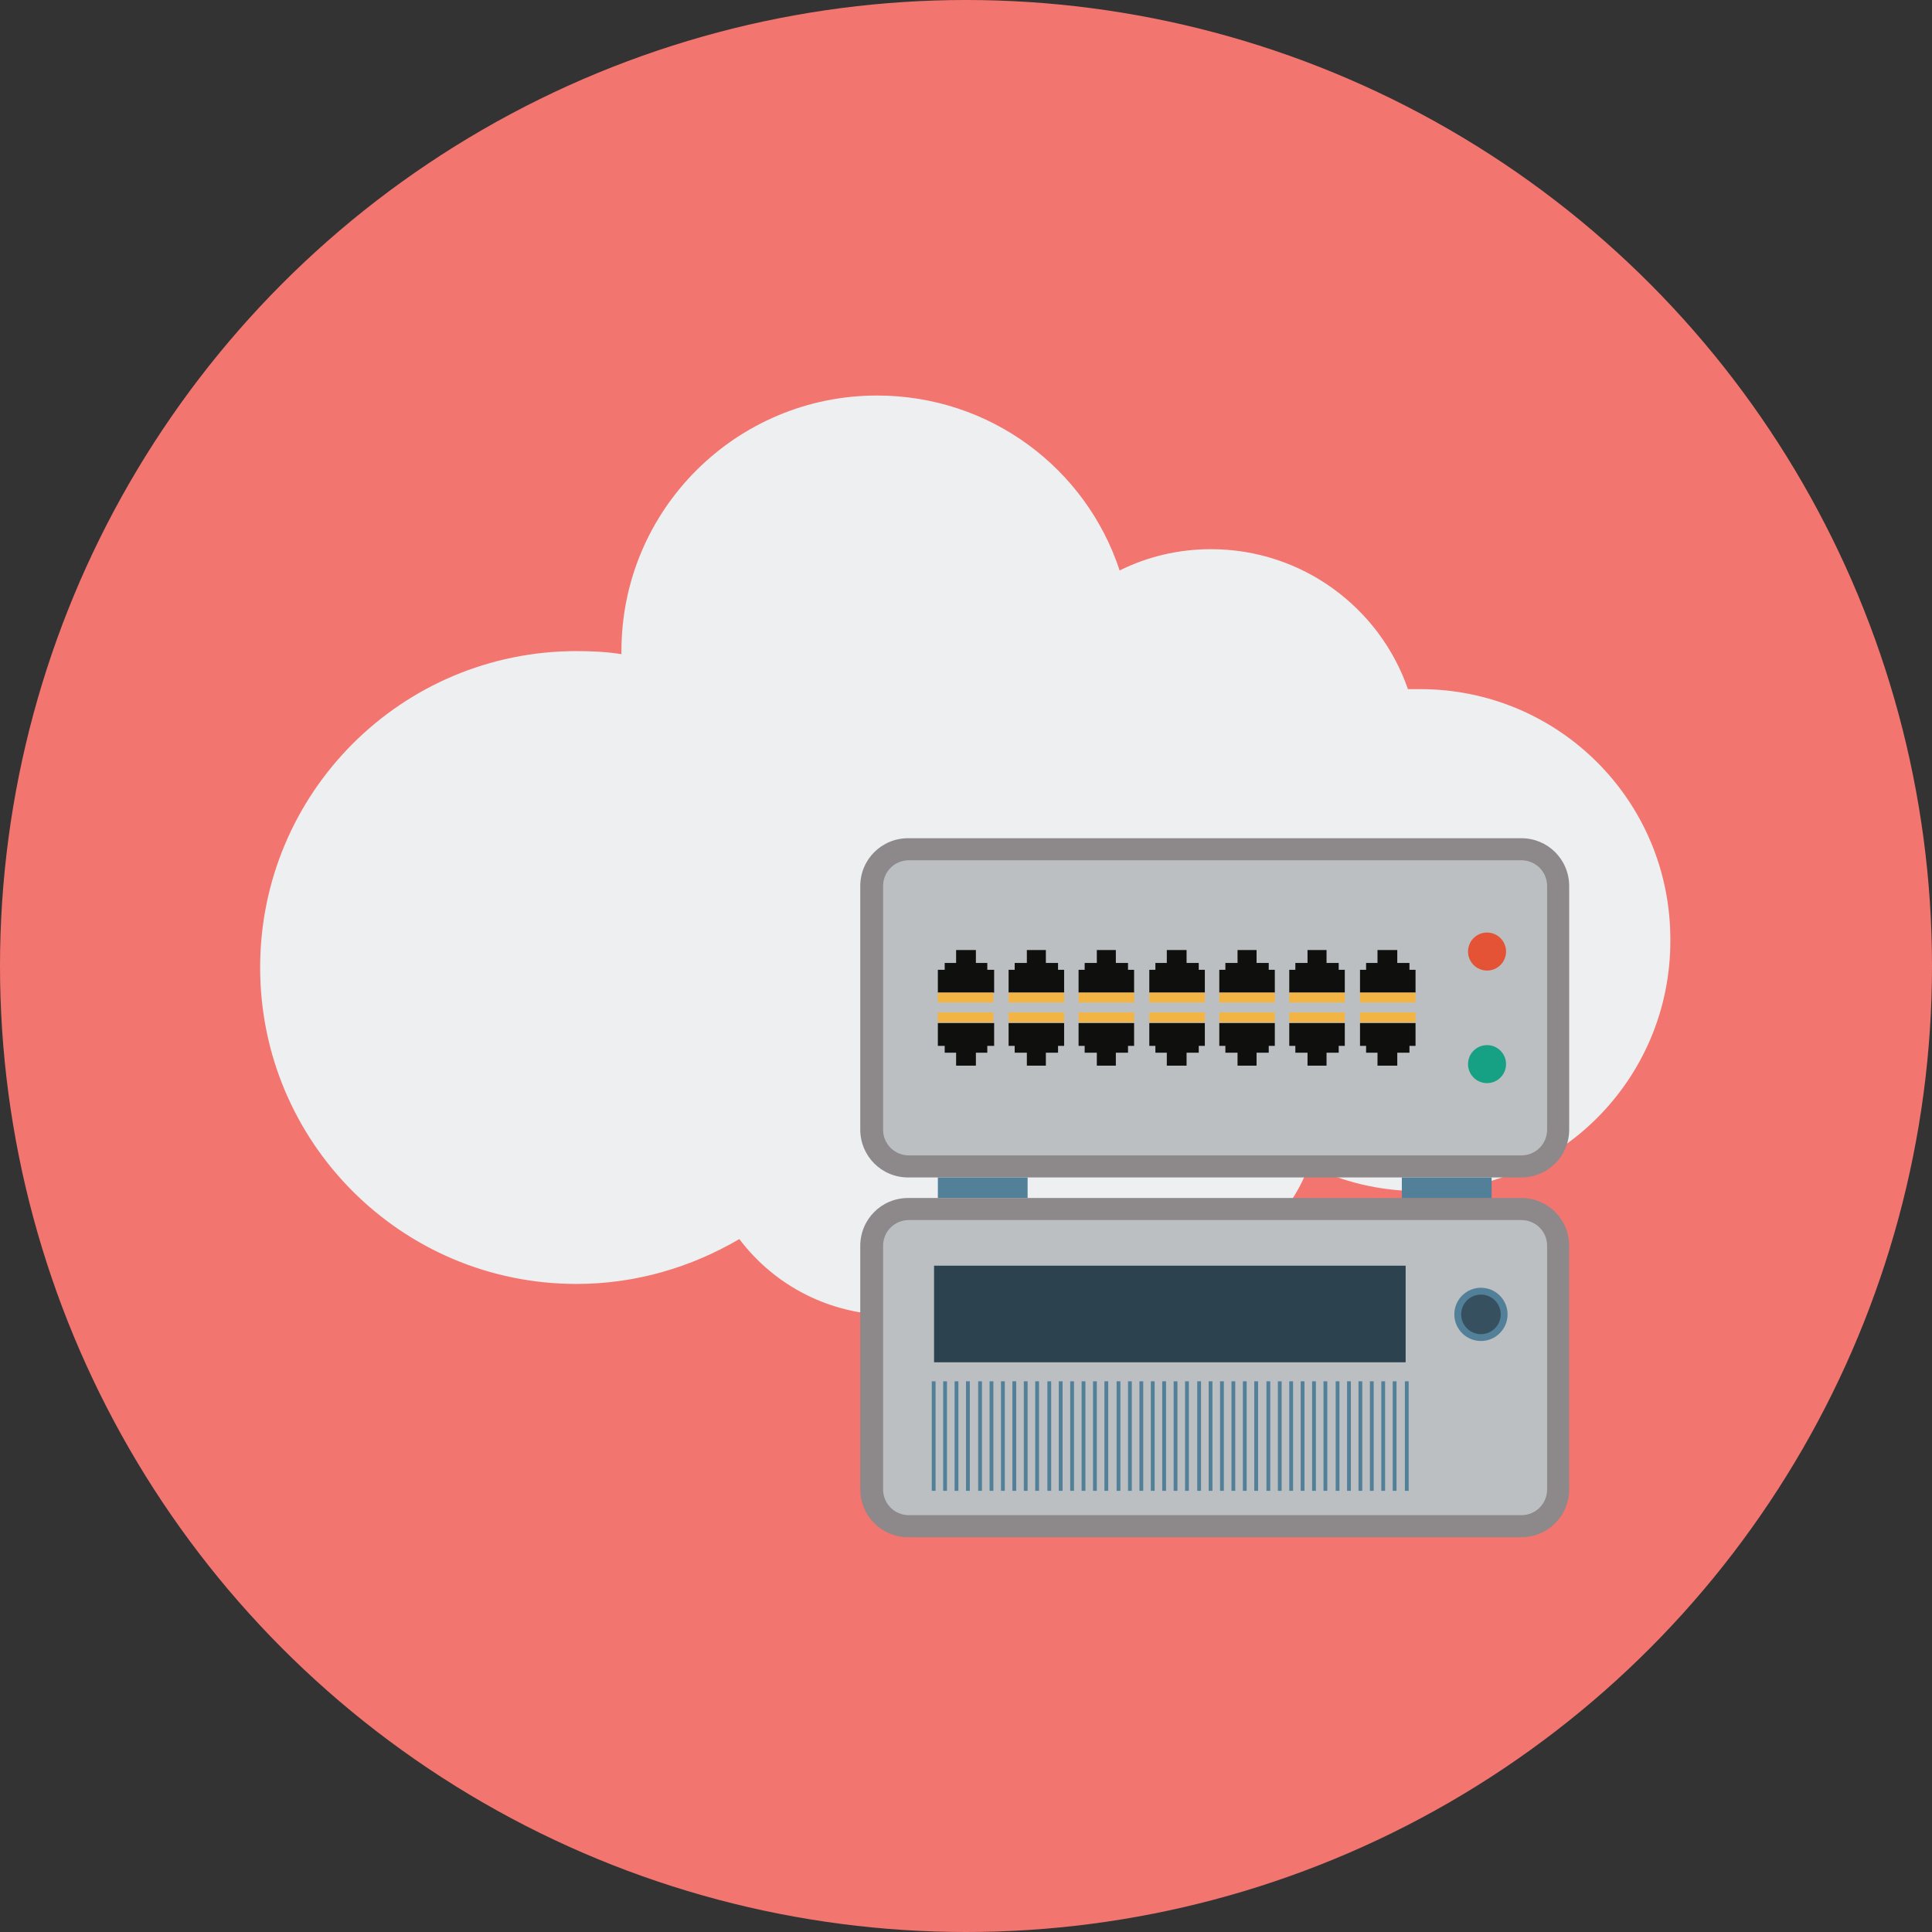 <?xml version="1.0" encoding="iso-8859-1"?>
<!-- Generator: Adobe Illustrator 19.0.0, SVG Export Plug-In . SVG Version: 6.00 Build 0)  -->
<svg version="1.1" id="Layer_1" xmlns="http://www.w3.org/2000/svg" xmlns:xlink="http://www.w3.org/1999/xlink" x="0px" y="0px"
	 viewBox="0 0 508 508" style="enable-background:new 0 0 508 508;" xml:space="preserve">
<rect x="0" y="0" width="508" height="508" fill="#333333" stroke="none"/>
<circle style="fill:#F3756F;" cx="254" cy="254" r="254"/>
<path style="fill:#EDEFF1;" d="M373.4,181.2c-1,0-2,0-3.2,0c-7.4-21.4-27.8-36.8-51.8-36.8c-8.6,0-16.8,2-24,5.6
	c-8.8-26.8-34-46-63.8-46c-37,0-67.2,30-67.2,67.2c0,0.2,0,0.6,0,0.8c-3.8-0.6-7.8-0.8-11.8-0.8c-46,0-83.2,37.2-83.2,83.2
	s37.2,83.2,83.2,83.2c15.6,0,30.2-4.4,42.8-11.8c9.2,12.2,23.8,20,40.4,20c16.4,0,31-7.8,40.2-20c7.6,6,17.2,9.8,27.6,9.8
	c19.2,0,35.4-12.2,41.6-29.2c8.8,4.4,18.6,6.8,29.2,6.8c36.4,0,65.8-29.4,65.8-65.8C439.4,210.6,409.8,181.2,373.4,181.2z"/>
<g>
	<path style="fill:#8D8889;" d="M400,315H238.8c-7,0-12.6,5.6-12.6,12.6v64c0,7,5.6,12.6,12.6,12.6H400c7,0,12.6-5.6,12.6-12.6v-64
		C412.6,320.6,407,315,400,315z"/>
	<path style="fill:#8D8889;" d="M400,220.4H238.8c-7,0-12.6,5.6-12.6,12.6v64c0,7,5.6,12.6,12.6,12.6H400c7,0,12.6-5.6,12.6-12.6
		v-64C412.6,226,407,220.4,400,220.4z"/>
</g>
<g>
	<path style="fill:#BCBFC2;" d="M239,303.8c-3.8,0-6.8-3-6.8-6.8v-64c0-3.8,3-6.8,6.8-6.8h161c3.8,0,6.8,3,6.8,6.8v64
		c0,3.8-3,6.8-6.8,6.8H239z"/>
	<path style="fill:#BCBFC2;" d="M239,398.4c-3.8,0-6.8-3-6.8-6.8v-64c0-3.8,3-6.8,6.8-6.8h161c3.8,0,6.8,3,6.8,6.8v64
		c0,3.8-3,6.8-6.8,6.8H239z"/>
</g>
<g>
	<rect x="246.6" y="309.6" style="fill:#528099;" width="23.6" height="5.4"/>
	<rect x="368.6" y="309.6" style="fill:#528099;" width="23.6" height="5.4"/>
</g>
<polygon style="fill:#0F0F0D;" points="261.4,255 259.6,255 259.6,253.2 256.6,253.2 256.6,249.8 251.4,249.8 251.4,253.2 
	248.4,253.2 248.4,255 246.6,255 246.6,261 261.4,261 "/>
<rect x="246.6" y="261" style="fill:#F2B545;" width="14.6" height="2.6"/>
<polygon style="fill:#0F0F0D;" points="246.6,275 248.4,275 248.4,276.8 251.4,276.8 251.4,280.2 256.6,280.2 256.6,276.8 
	259.6,276.8 259.6,275 261.4,275 261.4,269 246.6,269 "/>
<rect x="246.6" y="266.2" style="fill:#F2B545;" width="14.6" height="2.6"/>
<polygon style="fill:#0F0F0D;" points="279.8,255 278.2,255 278.2,253.2 275,253.2 275,249.8 270,249.8 270,253.2 266.8,253.2 
	266.8,255 265.2,255 265.2,261 279.8,261 "/>
<rect x="265.2" y="261" style="fill:#F2B545;" width="14.6" height="2.6"/>
<polygon style="fill:#0F0F0D;" points="265.2,275 266.8,275 266.8,276.8 270,276.8 270,280.2 275,280.2 275,276.8 278.2,276.8 
	278.2,275 279.8,275 279.8,269 265.2,269 "/>
<rect x="265.2" y="266.2" style="fill:#F2B545;" width="14.6" height="2.6"/>
<polygon style="fill:#0F0F0D;" points="298.2,255 296.6,255 296.6,253.2 293.4,253.2 293.4,249.8 288.4,249.8 288.4,253.2 
	285.2,253.2 285.2,255 283.6,255 283.6,261 298.2,261 "/>
<rect x="283.6" y="261" style="fill:#F2B545;" width="14.6" height="2.6"/>
<polygon style="fill:#0F0F0D;" points="283.6,275 285.2,275 285.2,276.8 288.4,276.8 288.4,280.2 293.4,280.2 293.4,276.8 
	296.6,276.8 296.6,275 298.2,275 298.2,269 283.6,269 "/>
<rect x="283.6" y="266.2" style="fill:#F2B545;" width="14.6" height="2.6"/>
<polygon style="fill:#0F0F0D;" points="316.8,255 315.2,255 315.2,253.2 312,253.2 312,249.8 306.8,249.8 306.8,253.2 303.8,253.2 
	303.8,255 302.2,255 302.2,261 316.8,261 "/>
<rect x="302.2" y="261" style="fill:#F2B545;" width="14.6" height="2.6"/>
<polygon style="fill:#0F0F0D;" points="302.2,275 303.8,275 303.8,276.8 306.8,276.8 306.8,280.2 312,280.2 312,276.8 315.2,276.8 
	315.2,275 316.8,275 316.8,269 302.2,269 "/>
<rect x="302.2" y="266.2" style="fill:#F2B545;" width="14.6" height="2.6"/>
<polygon style="fill:#0F0F0D;" points="335.2,255 333.6,255 333.6,253.2 330.4,253.2 330.4,249.8 325.4,249.8 325.4,253.2 
	322.2,253.2 322.2,255 320.6,255 320.6,261 335.2,261 "/>
<rect x="320.6" y="261" style="fill:#F2B545;" width="14.6" height="2.6"/>
<polygon style="fill:#0F0F0D;" points="320.6,275 322.2,275 322.2,276.8 325.4,276.8 325.4,280.2 330.4,280.2 330.4,276.8 
	333.6,276.8 333.6,275 335.2,275 335.2,269 320.6,269 "/>
<rect x="320.6" y="266.2" style="fill:#F2B545;" width="14.6" height="2.6"/>
<polygon style="fill:#0F0F0D;" points="353.6,255 352,255 352,253.2 348.8,253.2 348.8,249.8 343.8,249.8 343.8,253.2 340.6,253.2 
	340.6,255 339,255 339,261 353.6,261 "/>
<rect x="339" y="261" style="fill:#F2B545;" width="14.6" height="2.6"/>
<polygon style="fill:#0F0F0D;" points="339,275 340.6,275 340.6,276.8 343.8,276.8 343.8,280.2 348.8,280.2 348.8,276.8 352,276.8 
	352,275 353.6,275 353.6,269 339,269 "/>
<rect x="339" y="266.2" style="fill:#F2B545;" width="14.6" height="2.6"/>
<polygon style="fill:#0F0F0D;" points="372.2,255 370.6,255 370.6,253.2 367.4,253.2 367.4,249.8 362.2,249.8 362.2,253.2 
	359.2,253.2 359.2,255 357.6,255 357.6,261 372.2,261 "/>
<rect x="357.6" y="261" style="fill:#F2B545;" width="14.6" height="2.6"/>
<polygon style="fill:#0F0F0D;" points="357.6,275 359.2,275 359.2,276.8 362.2,276.8 362.2,280.2 367.4,280.2 367.4,276.8 
	370.6,276.8 370.6,275 372.2,275 372.2,269 357.6,269 "/>
<rect x="357.6" y="266.2" style="fill:#F2B545;" width="14.6" height="2.6"/>
<circle style="fill:#E55336;" cx="391" cy="250.2" r="5"/>
<circle style="fill:#17A184;" cx="391" cy="279.8" r="5"/>
<rect x="245.6" y="332.8" style="fill:#2C434F;" width="124" height="25.4"/>
<g>
	<rect x="245" y="363.2" style="fill:#528099;" width="1" height="28.8"/>
	<rect x="248" y="363.2" style="fill:#528099;" width="1" height="28.8"/>
	<rect x="251" y="363.2" style="fill:#528099;" width="1" height="28.8"/>
	<rect x="254" y="363.2" style="fill:#528099;" width="1" height="28.8"/>
	<rect x="257.2" y="363.2" style="fill:#528099;" width="1" height="28.8"/>
	<rect x="260.2" y="363.2" style="fill:#528099;" width="1" height="28.8"/>
	<rect x="263.2" y="363.2" style="fill:#528099;" width="1" height="28.8"/>
	<rect x="266.2" y="363.2" style="fill:#528099;" width="1" height="28.8"/>
	<rect x="269.2" y="363.2" style="fill:#528099;" width="1" height="28.8"/>
	<rect x="272.2" y="363.2" style="fill:#528099;" width="1" height="28.8"/>
	<rect x="275.4" y="363.2" style="fill:#528099;" width="1" height="28.8"/>
	<rect x="278.4" y="363.2" style="fill:#528099;" width="1" height="28.8"/>
	<rect x="281.4" y="363.2" style="fill:#528099;" width="1" height="28.8"/>
	<rect x="284.4" y="363.2" style="fill:#528099;" width="1" height="28.8"/>
	<rect x="287.4" y="363.2" style="fill:#528099;" width="1" height="28.8"/>
	<rect x="290.4" y="363.2" style="fill:#528099;" width="1" height="28.8"/>
	<rect x="293.6" y="363.2" style="fill:#528099;" width="1" height="28.8"/>
	<rect x="296.6" y="363.2" style="fill:#528099;" width="1" height="28.8"/>
	<rect x="299.6" y="363.2" style="fill:#528099;" width="1" height="28.8"/>
	<rect x="302.6" y="363.2" style="fill:#528099;" width="1" height="28.8"/>
	<rect x="305.6" y="363.2" style="fill:#528099;" width="1" height="28.8"/>
	<rect x="308.6" y="363.2" style="fill:#528099;" width="1" height="28.8"/>
	<rect x="311.6" y="363.2" style="fill:#528099;" width="1" height="28.8"/>
	<rect x="314.8" y="363.2" style="fill:#528099;" width="1" height="28.8"/>
	<rect x="317.8" y="363.2" style="fill:#528099;" width="1" height="28.8"/>
	<rect x="320.8" y="363.2" style="fill:#528099;" width="1" height="28.8"/>
	<rect x="323.8" y="363.2" style="fill:#528099;" width="1" height="28.8"/>
	<rect x="326.8" y="363.2" style="fill:#528099;" width="1" height="28.8"/>
	<rect x="329.8" y="363.2" style="fill:#528099;" width="1" height="28.8"/>
	<rect x="333" y="363.2" style="fill:#528099;" width="1" height="28.8"/>
	<rect x="336" y="363.2" style="fill:#528099;" width="1" height="28.8"/>
	<rect x="339" y="363.2" style="fill:#528099;" width="1" height="28.8"/>
	<rect x="342" y="363.2" style="fill:#528099;" width="1" height="28.8"/>
	<rect x="345" y="363.2" style="fill:#528099;" width="1" height="28.8"/>
	<rect x="348" y="363.2" style="fill:#528099;" width="1" height="28.8"/>
	<rect x="351.2" y="363.2" style="fill:#528099;" width="1" height="28.8"/>
	<rect x="354.2" y="363.2" style="fill:#528099;" width="1" height="28.8"/>
	<rect x="357.2" y="363.2" style="fill:#528099;" width="1" height="28.8"/>
	<rect x="360.2" y="363.2" style="fill:#528099;" width="1" height="28.8"/>
	<rect x="363.2" y="363.2" style="fill:#528099;" width="1" height="28.8"/>
	<rect x="366.2" y="363.2" style="fill:#528099;" width="1" height="28.8"/>
	<rect x="369.4" y="363.2" style="fill:#528099;" width="1" height="28.8"/>
	<circle style="fill:#528099;" cx="389.4" cy="345.6" r="7"/>
</g>
<circle style="fill:#37505F;" cx="389.4" cy="345.6" r="5.2"/>
<g>
</g>
<g>
</g>
<g>
</g>
<g>
</g>
<g>
</g>
<g>
</g>
<g>
</g>
<g>
</g>
<g>
</g>
<g>
</g>
<g>
</g>
<g>
</g>
<g>
</g>
<g>
</g>
<g>
</g>
</svg>
